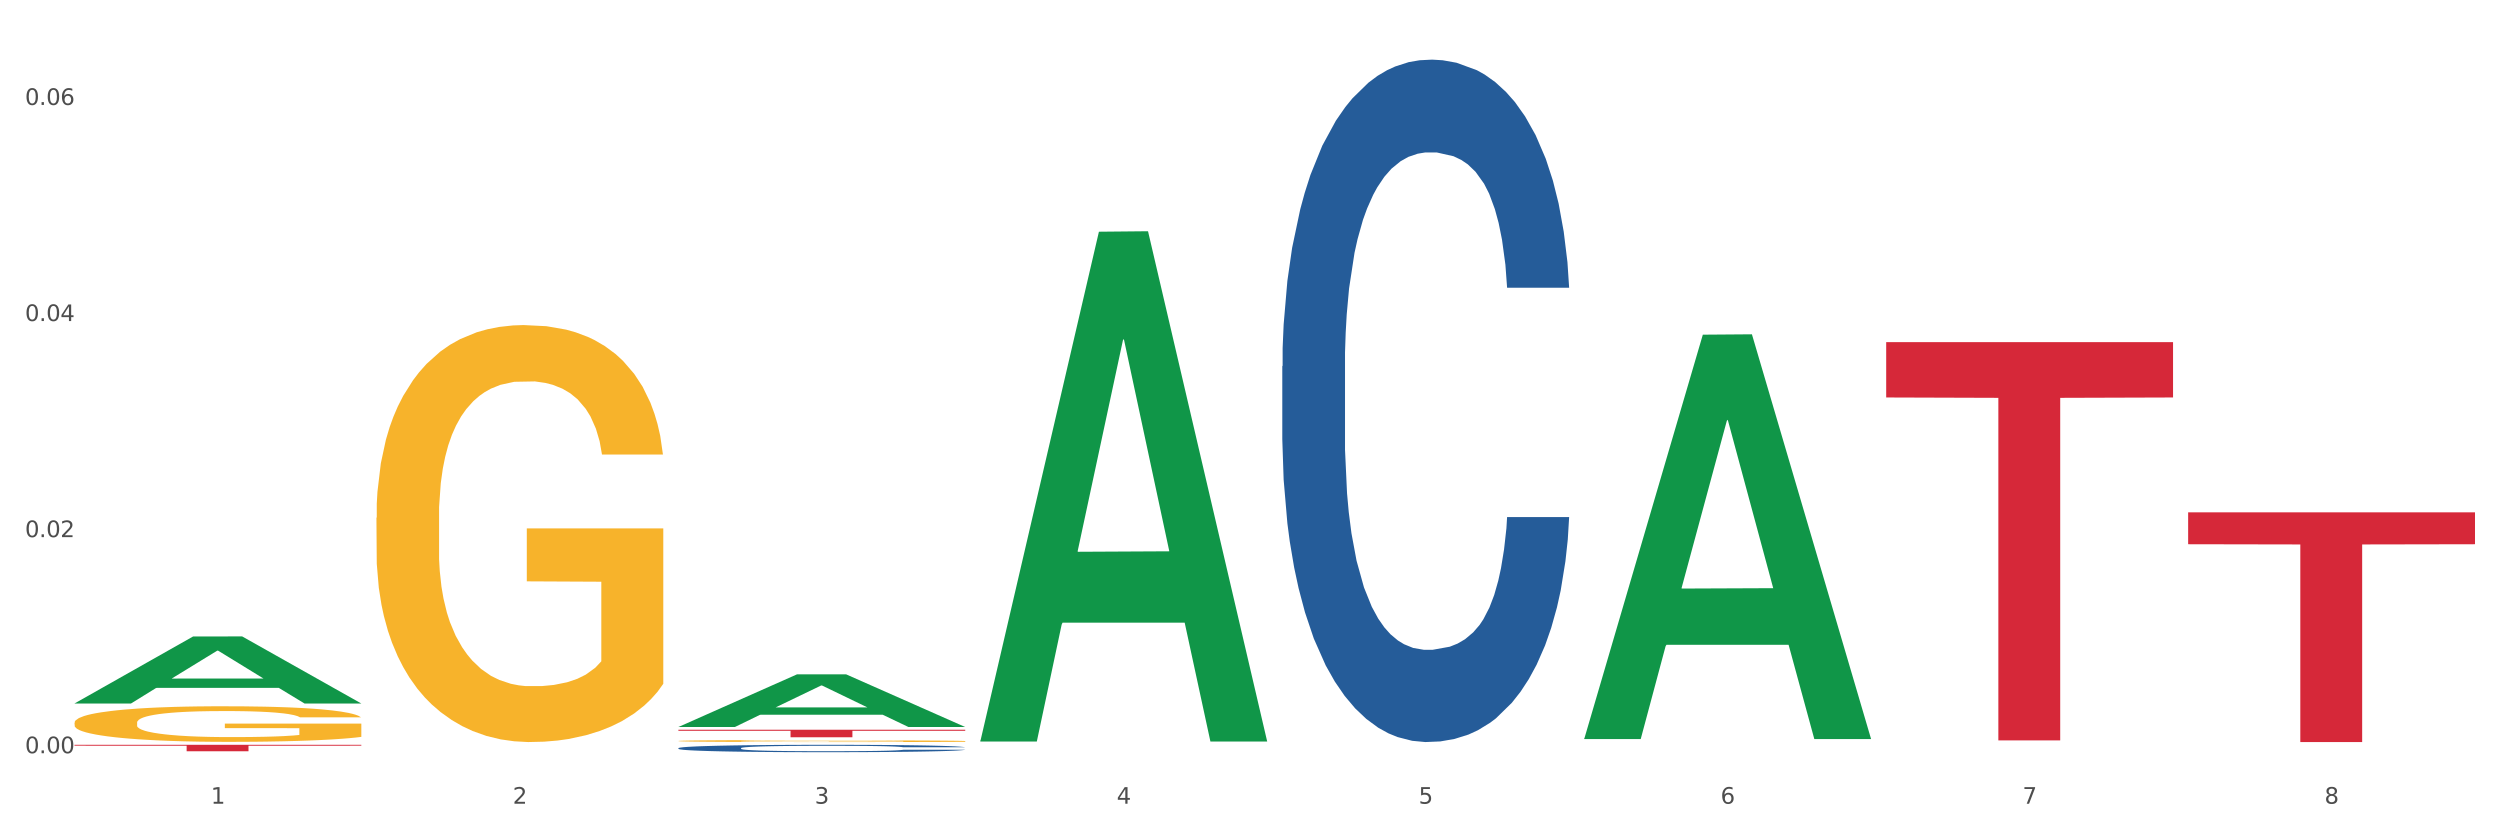 <?xml version="1.0" encoding="utf-8" standalone="no"?>
<!DOCTYPE svg PUBLIC "-//W3C//DTD SVG 1.1//EN"
  "http://www.w3.org/Graphics/SVG/1.1/DTD/svg11.dtd">
<svg xmlns:xlink="http://www.w3.org/1999/xlink" width="1080pt" height="360pt" viewBox="0 0 1080 360" xmlns="http://www.w3.org/2000/svg" version="1.1">
 <rect x="0" y="0" width="1080" height="360" fill="#333333" stroke="none"/>
 <defs>
  <style type="text/css">*{stroke-linejoin: round; stroke-linecap: butt}</style>
 </defs>
 <g id="figure_1">
  <g id="patch_1">
   <path d="M 0 360 
L 1080 360 
L 1080 0 
L 0 0 
z
" style="fill: #ffffff; stroke: #ffffff; stroke-linejoin: miter"/>
  </g>
  <g id="axes_1">
   <g id="matplotlib.axis_1">
    <g id="xtick_1">
     <g id="text_1">
      <!-- 1 -->
      <g style="fill: #4d4d4d" transform="translate(91.082 347.204) scale(0.096 -0.096)">
       <defs>
        <path id="DejaVuSans-31" d="M 794 531 
L 1825 531 
L 1825 4091 
L 703 3866 
L 703 4441 
L 1819 4666 
L 2450 4666 
L 2450 531 
L 3481 531 
L 3481 0 
L 794 0 
L 794 531 
z
" transform="scale(0.016)"/>
       </defs>
       <use xlink:href="#DejaVuSans-31"/>
      </g>
     </g>
    </g>
    <g id="xtick_2">
     <g id="text_2">
      <!-- 2 -->
      <g style="fill: #4d4d4d" transform="translate(221.525 347.204) scale(0.096 -0.096)">
       <defs>
        <path id="DejaVuSans-32" d="M 1228 531 
L 3431 531 
L 3431 0 
L 469 0 
L 469 531 
Q 828 903 1448 1529 
Q 2069 2156 2228 2338 
Q 2531 2678 2651 2914 
Q 2772 3150 2772 3378 
Q 2772 3750 2511 3984 
Q 2250 4219 1831 4219 
Q 1534 4219 1204 4116 
Q 875 4013 500 3803 
L 500 4441 
Q 881 4594 1212 4672 
Q 1544 4750 1819 4750 
Q 2544 4750 2975 4387 
Q 3406 4025 3406 3419 
Q 3406 3131 3298 2873 
Q 3191 2616 2906 2266 
Q 2828 2175 2409 1742 
Q 1991 1309 1228 531 
z
" transform="scale(0.016)"/>
       </defs>
       <use xlink:href="#DejaVuSans-32"/>
      </g>
     </g>
    </g>
    <g id="xtick_3">
     <g id="text_3">
      <!-- 3 -->
      <g style="fill: #4d4d4d" transform="translate(351.968 347.204) scale(0.096 -0.096)">
       <defs>
        <path id="DejaVuSans-33" d="M 2597 2516 
Q 3050 2419 3304 2112 
Q 3559 1806 3559 1356 
Q 3559 666 3084 287 
Q 2609 -91 1734 -91 
Q 1441 -91 1130 -33 
Q 819 25 488 141 
L 488 750 
Q 750 597 1062 519 
Q 1375 441 1716 441 
Q 2309 441 2620 675 
Q 2931 909 2931 1356 
Q 2931 1769 2642 2001 
Q 2353 2234 1838 2234 
L 1294 2234 
L 1294 2753 
L 1863 2753 
Q 2328 2753 2575 2939 
Q 2822 3125 2822 3475 
Q 2822 3834 2567 4026 
Q 2313 4219 1838 4219 
Q 1578 4219 1281 4162 
Q 984 4106 628 3988 
L 628 4550 
Q 988 4650 1302 4700 
Q 1616 4750 1894 4750 
Q 2613 4750 3031 4423 
Q 3450 4097 3450 3541 
Q 3450 3153 3228 2886 
Q 3006 2619 2597 2516 
z
" transform="scale(0.016)"/>
       </defs>
       <use xlink:href="#DejaVuSans-33"/>
      </g>
     </g>
    </g>
    <g id="xtick_4">
     <g id="text_4">
      <!-- 4 -->
      <g style="fill: #4d4d4d" transform="translate(482.412 347.204) scale(0.096 -0.096)">
       <defs>
        <path id="DejaVuSans-34" d="M 2419 4116 
L 825 1625 
L 2419 1625 
L 2419 4116 
z
M 2253 4666 
L 3047 4666 
L 3047 1625 
L 3713 1625 
L 3713 1100 
L 3047 1100 
L 3047 0 
L 2419 0 
L 2419 1100 
L 313 1100 
L 313 1709 
L 2253 4666 
z
" transform="scale(0.016)"/>
       </defs>
       <use xlink:href="#DejaVuSans-34"/>
      </g>
     </g>
    </g>
    <g id="xtick_5">
     <g id="text_5">
      <!-- 5 -->
      <g style="fill: #4d4d4d" transform="translate(612.855 347.204) scale(0.096 -0.096)">
       <defs>
        <path id="DejaVuSans-35" d="M 691 4666 
L 3169 4666 
L 3169 4134 
L 1269 4134 
L 1269 2991 
Q 1406 3038 1543 3061 
Q 1681 3084 1819 3084 
Q 2600 3084 3056 2656 
Q 3513 2228 3513 1497 
Q 3513 744 3044 326 
Q 2575 -91 1722 -91 
Q 1428 -91 1123 -41 
Q 819 9 494 109 
L 494 744 
Q 775 591 1075 516 
Q 1375 441 1709 441 
Q 2250 441 2565 725 
Q 2881 1009 2881 1497 
Q 2881 1984 2565 2268 
Q 2250 2553 1709 2553 
Q 1456 2553 1204 2497 
Q 953 2441 691 2322 
L 691 4666 
z
" transform="scale(0.016)"/>
       </defs>
       <use xlink:href="#DejaVuSans-35"/>
      </g>
     </g>
    </g>
    <g id="xtick_6">
     <g id="text_6">
      <!-- 6 -->
      <g style="fill: #4d4d4d" transform="translate(743.299 347.204) scale(0.096 -0.096)">
       <defs>
        <path id="DejaVuSans-36" d="M 2113 2584 
Q 1688 2584 1439 2293 
Q 1191 2003 1191 1497 
Q 1191 994 1439 701 
Q 1688 409 2113 409 
Q 2538 409 2786 701 
Q 3034 994 3034 1497 
Q 3034 2003 2786 2293 
Q 2538 2584 2113 2584 
z
M 3366 4563 
L 3366 3988 
Q 3128 4100 2886 4159 
Q 2644 4219 2406 4219 
Q 1781 4219 1451 3797 
Q 1122 3375 1075 2522 
Q 1259 2794 1537 2939 
Q 1816 3084 2150 3084 
Q 2853 3084 3261 2657 
Q 3669 2231 3669 1497 
Q 3669 778 3244 343 
Q 2819 -91 2113 -91 
Q 1303 -91 875 529 
Q 447 1150 447 2328 
Q 447 3434 972 4092 
Q 1497 4750 2381 4750 
Q 2619 4750 2861 4703 
Q 3103 4656 3366 4563 
z
" transform="scale(0.016)"/>
       </defs>
       <use xlink:href="#DejaVuSans-36"/>
      </g>
     </g>
    </g>
    <g id="xtick_7">
     <g id="text_7">
      <!-- 7 -->
      <g style="fill: #4d4d4d" transform="translate(873.742 347.204) scale(0.096 -0.096)">
       <defs>
        <path id="DejaVuSans-37" d="M 525 4666 
L 3525 4666 
L 3525 4397 
L 1831 0 
L 1172 0 
L 2766 4134 
L 525 4134 
L 525 4666 
z
" transform="scale(0.016)"/>
       </defs>
       <use xlink:href="#DejaVuSans-37"/>
      </g>
     </g>
    </g>
    <g id="xtick_8">
     <g id="text_8">
      <!-- 8 -->
      <g style="fill: #4d4d4d" transform="translate(1004.185 347.204) scale(0.096 -0.096)">
       <defs>
        <path id="DejaVuSans-38" d="M 2034 2216 
Q 1584 2216 1326 1975 
Q 1069 1734 1069 1313 
Q 1069 891 1326 650 
Q 1584 409 2034 409 
Q 2484 409 2743 651 
Q 3003 894 3003 1313 
Q 3003 1734 2745 1975 
Q 2488 2216 2034 2216 
z
M 1403 2484 
Q 997 2584 770 2862 
Q 544 3141 544 3541 
Q 544 4100 942 4425 
Q 1341 4750 2034 4750 
Q 2731 4750 3128 4425 
Q 3525 4100 3525 3541 
Q 3525 3141 3298 2862 
Q 3072 2584 2669 2484 
Q 3125 2378 3379 2068 
Q 3634 1759 3634 1313 
Q 3634 634 3220 271 
Q 2806 -91 2034 -91 
Q 1263 -91 848 271 
Q 434 634 434 1313 
Q 434 1759 690 2068 
Q 947 2378 1403 2484 
z
M 1172 3481 
Q 1172 3119 1398 2916 
Q 1625 2713 2034 2713 
Q 2441 2713 2670 2916 
Q 2900 3119 2900 3481 
Q 2900 3844 2670 4047 
Q 2441 4250 2034 4250 
Q 1625 4250 1398 4047 
Q 1172 3844 1172 3481 
z
" transform="scale(0.016)"/>
       </defs>
       <use xlink:href="#DejaVuSans-38"/>
      </g>
     </g>
    </g>
    <g id="xtick_9"/>
    <g id="xtick_10"/>
    <g id="xtick_11"/>
    <g id="xtick_12"/>
    <g id="xtick_13"/>
    <g id="xtick_14"/>
    <g id="xtick_15"/>
   </g>
   <g id="matplotlib.axis_2">
    <g id="ytick_1">
     <g id="text_9">
      <!-- 0.00 -->
      <g style="fill: #4d4d4d" transform="translate(10.8 325.399) scale(0.096 -0.096)">
       <defs>
        <path id="DejaVuSans-30" d="M 2034 4250 
Q 1547 4250 1301 3770 
Q 1056 3291 1056 2328 
Q 1056 1369 1301 889 
Q 1547 409 2034 409 
Q 2525 409 2770 889 
Q 3016 1369 3016 2328 
Q 3016 3291 2770 3770 
Q 2525 4250 2034 4250 
z
M 2034 4750 
Q 2819 4750 3233 4129 
Q 3647 3509 3647 2328 
Q 3647 1150 3233 529 
Q 2819 -91 2034 -91 
Q 1250 -91 836 529 
Q 422 1150 422 2328 
Q 422 3509 836 4129 
Q 1250 4750 2034 4750 
z
" transform="scale(0.016)"/>
        <path id="DejaVuSans-2e" d="M 684 794 
L 1344 794 
L 1344 0 
L 684 0 
L 684 794 
z
" transform="scale(0.016)"/>
       </defs>
       <use xlink:href="#DejaVuSans-30"/>
       <use xlink:href="#DejaVuSans-2e" transform="translate(63.623 0)"/>
       <use xlink:href="#DejaVuSans-30" transform="translate(95.41 0)"/>
       <use xlink:href="#DejaVuSans-30" transform="translate(159.033 0)"/>
      </g>
     </g>
    </g>
    <g id="ytick_2">
     <g id="text_10">
      <!-- 0.02 -->
      <g style="fill: #4d4d4d" transform="translate(10.8 232.044) scale(0.096 -0.096)">
       <use xlink:href="#DejaVuSans-30"/>
       <use xlink:href="#DejaVuSans-2e" transform="translate(63.623 0)"/>
       <use xlink:href="#DejaVuSans-30" transform="translate(95.41 0)"/>
       <use xlink:href="#DejaVuSans-32" transform="translate(159.033 0)"/>
      </g>
     </g>
    </g>
    <g id="ytick_3">
     <g id="text_11">
      <!-- 0.04 -->
      <g style="fill: #4d4d4d" transform="translate(10.8 138.69) scale(0.096 -0.096)">
       <use xlink:href="#DejaVuSans-30"/>
       <use xlink:href="#DejaVuSans-2e" transform="translate(63.623 0)"/>
       <use xlink:href="#DejaVuSans-30" transform="translate(95.41 0)"/>
       <use xlink:href="#DejaVuSans-34" transform="translate(159.033 0)"/>
      </g>
     </g>
    </g>
    <g id="ytick_4">
     <g id="text_12">
      <!-- 0.06 -->
      <g style="fill: #4d4d4d" transform="translate(10.8 45.335) scale(0.096 -0.096)">
       <use xlink:href="#DejaVuSans-30"/>
       <use xlink:href="#DejaVuSans-2e" transform="translate(63.623 0)"/>
       <use xlink:href="#DejaVuSans-30" transform="translate(95.41 0)"/>
       <use xlink:href="#DejaVuSans-36" transform="translate(159.033 0)"/>
      </g>
     </g>
    </g>
    <g id="ytick_5"/>
    <g id="ytick_6"/>
    <g id="ytick_7"/>
   </g>
   <g id="PolyCollection_1">
    <path d="M 32.175 303.869 
L 32.303 303.842 
L 83.404 274.959 
L 104.611 274.931 
L 156.096 303.924 
L 131.567 303.924 
L 120.453 297.172 
L 67.691 297.172 
L 67.307 297.281 
L 56.576 303.924 
L 32.175 303.924 
L 32.175 303.869 
L 74.334 293.143 
L 113.81 293.116 
L 94.263 281.111 
L 94.008 281.057 
L 93.752 281.138 
L 74.206 293.116 
L 74.334 293.143 
L 32.175 303.869 
z
" clip-path="url(#pf0b56481d0)" style="fill: #109648"/>
    <path d="M 293.062 320.098 
L 293.208 320.098 
L 293.208 320.069 
L 293.501 320.044 
L 294.964 319.985 
L 297.158 319.935 
L 298.768 319.909 
L 300.377 319.887 
L 302.279 319.866 
L 304.62 319.844 
L 308.863 319.811 
L 311.496 319.794 
L 314.715 319.777 
L 320.567 319.751 
L 324.81 319.737 
L 329.199 319.725 
L 336.368 319.711 
L 341.05 319.704 
L 346.025 319.699 
L 352.023 319.696 
L 356.559 319.695 
L 366.507 319.698 
L 374.993 319.705 
L 379.09 319.711 
L 384.357 319.72 
L 387.137 319.727 
L 391.672 319.739 
L 396.354 319.756 
L 399.573 319.77 
L 404.401 319.797 
L 408.058 319.825 
L 411.423 319.858 
L 413.179 319.881 
L 414.496 319.903 
L 415.666 319.927 
L 416.837 319.966 
L 390.502 319.966 
L 389.477 319.938 
L 387.868 319.912 
L 385.527 319.887 
L 383.479 319.871 
L 379.968 319.851 
L 376.749 319.838 
L 373.384 319.828 
L 369.287 319.821 
L 366.069 319.817 
L 361.533 319.813 
L 352.608 319.814 
L 346.61 319.821 
L 342.513 319.828 
L 339.88 319.836 
L 337.539 319.844 
L 334.905 319.855 
L 331.833 319.872 
L 329.638 319.887 
L 327.444 319.906 
L 325.688 319.925 
L 324.079 319.947 
L 322.762 319.971 
L 321.738 319.996 
L 320.86 320.026 
L 320.128 320.076 
L 320.128 320.185 
L 320.421 320.21 
L 321.153 320.243 
L 322.03 320.267 
L 323.493 320.297 
L 324.81 320.317 
L 327.297 320.345 
L 330.077 320.369 
L 332.272 320.384 
L 334.466 320.397 
L 338.27 320.415 
L 342.513 320.429 
L 346.171 320.438 
L 351.145 320.446 
L 354.51 320.449 
L 357.436 320.45 
L 364.605 320.45 
L 369.726 320.448 
L 375.432 320.443 
L 379.821 320.435 
L 383.479 320.427 
L 387.576 320.412 
L 390.209 320.399 
L 390.209 320.232 
L 358.022 320.231 
L 358.022 320.121 
L 416.983 320.121 
L 416.983 320.446 
L 414.496 320.462 
L 411.716 320.478 
L 408.79 320.491 
L 404.401 320.508 
L 399.134 320.524 
L 394.452 320.535 
L 389.477 320.544 
L 383.625 320.553 
L 376.017 320.561 
L 371.336 320.564 
L 365.483 320.567 
L 358.607 320.568 
L 352.608 320.566 
L 346.756 320.562 
L 340.611 320.555 
L 334.613 320.544 
L 330.077 320.534 
L 325.542 320.521 
L 320.714 320.505 
L 316.91 320.489 
L 313.984 320.474 
L 310.765 320.456 
L 307.253 320.432 
L 304.62 320.411 
L 302.279 320.388 
L 299.792 320.36 
L 298.036 320.335 
L 296.281 320.304 
L 295.256 320.281 
L 294.086 320.245 
L 293.208 320.195 
L 293.062 320.098 
z
" clip-path="url(#pf0b56481d0)" style="fill: #f7b32b"/>
    <path d="M 553.949 158.221 
L 554.095 157.952 
L 554.095 150.413 
L 554.535 140.183 
L 556.146 121.337 
L 558.196 107.067 
L 561.712 90.375 
L 563.616 83.375 
L 566.106 75.567 
L 571.233 62.913 
L 577.092 52.144 
L 581.194 46.221 
L 584.27 42.452 
L 591.154 35.721 
L 595.109 32.76 
L 599.211 30.336 
L 602.726 28.721 
L 608.585 26.836 
L 613.273 26.029 
L 618.692 25.759 
L 623.233 26.029 
L 629.239 27.106 
L 638.028 30.336 
L 641.397 32.221 
L 645.937 35.452 
L 650.625 39.76 
L 654.433 44.067 
L 658.828 50.26 
L 663.368 58.336 
L 667.763 68.567 
L 670.839 77.99 
L 673.329 87.952 
L 675.526 100.067 
L 677.137 113.26 
L 677.87 124.298 
L 651.064 124.298 
L 650.332 114.337 
L 648.867 103.567 
L 647.402 96.298 
L 645.791 90.375 
L 643.301 83.644 
L 641.104 79.336 
L 637.442 74.221 
L 634.073 70.99 
L 631.289 69.106 
L 627.92 67.49 
L 620.743 65.875 
L 615.616 65.875 
L 612.394 66.413 
L 608.439 67.76 
L 605.07 69.644 
L 601.115 72.875 
L 598.039 76.375 
L 594.963 80.952 
L 593.205 84.183 
L 590.568 90.106 
L 588.811 94.952 
L 586.467 103.298 
L 585.149 109.221 
L 582.805 124.567 
L 581.78 135.875 
L 581.34 143.683 
L 581.047 152.298 
L 581.047 194.298 
L 581.926 213.144 
L 582.658 221.221 
L 583.83 230.375 
L 586.027 242.221 
L 589.25 253.798 
L 592.619 262.144 
L 595.402 267.26 
L 598.039 271.029 
L 600.675 273.991 
L 603.898 276.683 
L 606.535 278.298 
L 610.489 279.914 
L 615.177 280.721 
L 618.839 280.721 
L 626.309 279.375 
L 629.678 278.029 
L 632.901 276.144 
L 636.416 273.183 
L 639.199 269.952 
L 640.811 267.529 
L 643.447 262.414 
L 645.498 257.029 
L 647.256 250.837 
L 648.428 245.452 
L 649.746 237.375 
L 650.771 228.221 
L 651.064 223.375 
L 677.87 223.375 
L 677.284 233.067 
L 676.259 242.491 
L 674.208 255.144 
L 672.597 262.414 
L 670.106 271.298 
L 667.47 278.837 
L 663.808 287.183 
L 660.439 293.375 
L 656.923 298.76 
L 653.115 303.606 
L 646.23 310.337 
L 643.74 312.221 
L 638.467 315.452 
L 634.366 317.337 
L 628.36 319.221 
L 622.208 320.298 
L 615.763 320.568 
L 610.05 320.029 
L 603.751 318.414 
L 599.797 316.798 
L 595.402 314.375 
L 590.275 310.606 
L 585.442 306.029 
L 580.901 300.644 
L 576.653 294.452 
L 572.698 287.452 
L 567.571 275.875 
L 563.763 264.567 
L 560.98 254.067 
L 559.075 245.183 
L 557.171 233.875 
L 556.146 226.067 
L 554.535 207.221 
L 553.949 189.721 
L 553.949 158.221 
z
" clip-path="url(#pf0b56481d0)" style="fill: #255c99"/>
    <path d="M 293.062 323.188 
L 293.208 323.185 
L 293.208 323.104 
L 293.648 322.993 
L 295.259 322.788 
L 297.31 322.634 
L 300.825 322.452 
L 302.729 322.377 
L 305.22 322.292 
L 310.346 322.155 
L 316.205 322.038 
L 320.307 321.973 
L 323.383 321.933 
L 330.267 321.86 
L 334.222 321.827 
L 338.324 321.801 
L 341.839 321.784 
L 347.698 321.763 
L 352.386 321.754 
L 357.806 321.752 
L 362.346 321.754 
L 368.352 321.766 
L 377.141 321.801 
L 380.51 321.822 
L 385.051 321.857 
L 389.738 321.903 
L 393.546 321.95 
L 397.941 322.017 
L 402.482 322.105 
L 406.876 322.216 
L 409.952 322.318 
L 412.442 322.426 
L 414.639 322.558 
L 416.251 322.701 
L 416.983 322.82 
L 390.177 322.82 
L 389.445 322.712 
L 387.98 322.596 
L 386.515 322.517 
L 384.904 322.452 
L 382.414 322.379 
L 380.217 322.333 
L 376.555 322.277 
L 373.186 322.242 
L 370.403 322.222 
L 367.034 322.204 
L 359.856 322.187 
L 354.729 322.187 
L 351.507 322.193 
L 347.552 322.207 
L 344.183 322.228 
L 340.228 322.263 
L 337.152 322.301 
L 334.076 322.35 
L 332.318 322.385 
L 329.682 322.45 
L 327.924 322.502 
L 325.58 322.593 
L 324.262 322.657 
L 321.918 322.823 
L 320.893 322.946 
L 320.453 323.031 
L 320.16 323.124 
L 320.16 323.58 
L 321.039 323.784 
L 321.772 323.872 
L 322.944 323.971 
L 325.141 324.1 
L 328.363 324.225 
L 331.732 324.316 
L 334.515 324.371 
L 337.152 324.412 
L 339.789 324.444 
L 343.011 324.473 
L 345.648 324.491 
L 349.603 324.508 
L 354.29 324.517 
L 357.952 324.517 
L 365.422 324.503 
L 368.791 324.488 
L 372.014 324.468 
L 375.529 324.435 
L 378.313 324.4 
L 379.924 324.374 
L 382.56 324.319 
L 384.611 324.26 
L 386.369 324.193 
L 387.541 324.135 
L 388.859 324.047 
L 389.884 323.948 
L 390.177 323.895 
L 416.983 323.895 
L 416.397 324 
L 415.372 324.103 
L 413.321 324.24 
L 411.71 324.319 
L 409.22 324.415 
L 406.583 324.497 
L 402.921 324.587 
L 399.552 324.655 
L 396.037 324.713 
L 392.228 324.766 
L 385.344 324.839 
L 382.853 324.859 
L 377.58 324.894 
L 373.479 324.914 
L 367.473 324.935 
L 361.321 324.947 
L 354.876 324.95 
L 349.163 324.944 
L 342.865 324.926 
L 338.91 324.909 
L 334.515 324.882 
L 329.389 324.841 
L 324.555 324.792 
L 320.014 324.733 
L 315.766 324.666 
L 311.811 324.59 
L 306.684 324.465 
L 302.876 324.342 
L 300.093 324.228 
L 298.189 324.132 
L 296.284 324.009 
L 295.259 323.924 
L 293.648 323.72 
L 293.062 323.53 
L 293.062 323.188 
z
" clip-path="url(#pf0b56481d0)" style="fill: #255c99"/>
    <path d="M 32.175 321.752 
L 156.096 321.752 
L 156.096 322.142 
L 107.35 322.145 
L 107.35 324.561 
L 80.628 324.561 
L 80.628 322.145 
L 32.175 322.142 
L 32.175 321.754 
L 32.175 321.752 
z
" clip-path="url(#pf0b56481d0)" style="fill: #d62839"/>
    <path d="M 293.062 315.259 
L 416.983 315.259 
L 416.983 315.711 
L 368.237 315.714 
L 368.237 318.512 
L 341.514 318.512 
L 341.514 315.714 
L 293.062 315.711 
L 293.062 315.262 
L 293.062 315.259 
z
" clip-path="url(#pf0b56481d0)" style="fill: #d62839"/>
    <path d="M 814.835 147.8 
L 938.757 147.8 
L 938.757 171.709 
L 890.01 171.87 
L 890.01 319.842 
L 863.288 319.842 
L 863.288 171.87 
L 814.835 171.709 
L 814.835 147.962 
L 814.835 147.8 
z
" clip-path="url(#pf0b56481d0)" style="fill: #d62839"/>
    <path d="M 945.279 221.316 
L 1069.2 221.316 
L 1069.2 235.108 
L 1020.454 235.202 
L 1020.454 320.568 
L 993.731 320.568 
L 993.731 235.202 
L 945.279 235.108 
L 945.279 221.409 
L 945.279 221.316 
z
" clip-path="url(#pf0b56481d0)" style="fill: #d62839"/>
    <path d="M 162.618 223.668 
L 162.765 223.503 
L 162.765 217.581 
L 163.057 212.481 
L 164.52 200.142 
L 166.715 189.942 
L 168.324 184.513 
L 169.934 180.071 
L 171.836 175.629 
L 174.177 171.023 
L 178.419 164.278 
L 181.053 160.823 
L 184.272 157.203 
L 190.124 151.939 
L 194.367 148.978 
L 198.756 146.51 
L 205.925 143.549 
L 210.607 142.232 
L 215.581 141.245 
L 221.58 140.587 
L 226.115 140.423 
L 236.064 140.916 
L 244.55 142.397 
L 248.646 143.549 
L 253.913 145.523 
L 256.693 146.839 
L 261.229 149.471 
L 265.91 152.926 
L 269.129 155.887 
L 273.957 161.481 
L 277.615 167.074 
L 280.98 173.984 
L 282.736 178.755 
L 284.052 183.197 
L 285.223 188.297 
L 286.393 196.358 
L 260.058 196.358 
L 259.034 190.6 
L 257.425 185.171 
L 255.084 179.907 
L 253.036 176.616 
L 249.524 172.503 
L 246.305 169.871 
L 242.94 167.897 
L 238.844 166.252 
L 235.625 165.429 
L 231.09 164.771 
L 222.165 164.936 
L 216.166 166.252 
L 212.07 167.897 
L 209.436 169.378 
L 207.095 171.023 
L 204.462 173.326 
L 201.389 176.781 
L 199.195 179.907 
L 197 183.855 
L 195.245 187.803 
L 193.635 192.41 
L 192.319 197.345 
L 191.294 202.445 
L 190.417 208.697 
L 189.685 219.061 
L 189.685 241.6 
L 189.978 246.7 
L 190.709 253.445 
L 191.587 258.545 
L 193.05 264.632 
L 194.367 268.745 
L 196.854 274.668 
L 199.634 279.603 
L 201.828 282.729 
L 204.023 285.361 
L 207.827 288.981 
L 212.07 291.942 
L 215.727 293.751 
L 220.702 295.397 
L 224.067 296.055 
L 226.993 296.384 
L 234.162 296.384 
L 239.283 295.89 
L 244.989 294.739 
L 249.378 293.258 
L 253.036 291.448 
L 257.132 288.487 
L 259.766 285.69 
L 259.766 251.306 
L 227.578 251.142 
L 227.578 228.274 
L 286.54 228.274 
L 286.54 295.397 
L 284.052 298.851 
L 281.273 301.977 
L 278.346 304.774 
L 273.957 308.229 
L 268.69 311.519 
L 264.008 313.822 
L 259.034 315.797 
L 253.182 317.606 
L 245.574 319.251 
L 240.892 319.909 
L 235.04 320.403 
L 228.164 320.568 
L 222.165 320.239 
L 216.313 319.416 
L 210.168 317.935 
L 204.169 315.797 
L 199.634 313.658 
L 195.098 311.026 
L 190.27 307.571 
L 186.466 304.28 
L 183.54 301.319 
L 180.321 297.535 
L 176.81 292.6 
L 174.177 288.158 
L 171.836 283.551 
L 169.348 277.629 
L 167.593 272.529 
L 165.837 266.113 
L 164.813 261.342 
L 163.643 253.939 
L 162.765 243.574 
L 162.618 223.668 
z
" clip-path="url(#pf0b56481d0)" style="fill: #f7b32b"/>
    <path d="M 32.175 312.212 
L 32.321 312.198 
L 32.321 311.692 
L 32.614 311.257 
L 34.077 310.204 
L 36.272 309.334 
L 37.881 308.87 
L 39.49 308.491 
L 41.392 308.112 
L 43.733 307.719 
L 47.976 307.143 
L 50.61 306.849 
L 53.828 306.54 
L 59.681 306.09 
L 63.923 305.838 
L 68.313 305.627 
L 75.482 305.374 
L 80.163 305.262 
L 85.138 305.178 
L 91.136 305.122 
L 95.672 305.108 
L 105.621 305.15 
L 114.106 305.276 
L 118.203 305.374 
L 123.47 305.543 
L 126.25 305.655 
L 130.785 305.88 
L 135.467 306.175 
L 138.686 306.427 
L 143.514 306.905 
L 147.172 307.382 
L 150.537 307.972 
L 152.292 308.379 
L 153.609 308.758 
L 154.779 309.193 
L 155.95 309.881 
L 129.615 309.881 
L 128.591 309.39 
L 126.981 308.926 
L 124.64 308.477 
L 122.592 308.196 
L 119.081 307.845 
L 115.862 307.621 
L 112.497 307.452 
L 108.4 307.312 
L 105.182 307.242 
L 100.646 307.185 
L 91.722 307.2 
L 85.723 307.312 
L 81.626 307.452 
L 78.993 307.579 
L 76.652 307.719 
L 74.019 307.916 
L 70.946 308.21 
L 68.752 308.477 
L 66.557 308.814 
L 64.801 309.151 
L 63.192 309.544 
L 61.875 309.965 
L 60.851 310.401 
L 59.973 310.934 
L 59.242 311.819 
L 59.242 313.742 
L 59.534 314.177 
L 60.266 314.753 
L 61.144 315.188 
L 62.607 315.708 
L 63.923 316.059 
L 66.411 316.564 
L 69.19 316.985 
L 71.385 317.252 
L 73.58 317.477 
L 77.384 317.786 
L 81.626 318.038 
L 85.284 318.193 
L 90.259 318.333 
L 93.624 318.389 
L 96.55 318.417 
L 103.719 318.417 
L 108.839 318.375 
L 114.545 318.277 
L 118.934 318.151 
L 122.592 317.996 
L 126.689 317.743 
L 129.322 317.505 
L 129.322 314.57 
L 97.135 314.556 
L 97.135 312.605 
L 156.096 312.605 
L 156.096 318.333 
L 153.609 318.628 
L 150.829 318.895 
L 147.903 319.133 
L 143.514 319.428 
L 138.247 319.709 
L 133.565 319.906 
L 128.591 320.074 
L 122.738 320.229 
L 115.131 320.369 
L 110.449 320.425 
L 104.596 320.467 
L 97.72 320.481 
L 91.722 320.453 
L 85.869 320.383 
L 79.724 320.257 
L 73.726 320.074 
L 69.19 319.892 
L 64.655 319.667 
L 59.827 319.372 
L 56.023 319.091 
L 53.097 318.839 
L 49.878 318.516 
L 46.367 318.094 
L 43.733 317.715 
L 41.392 317.322 
L 38.905 316.817 
L 37.149 316.382 
L 35.394 315.834 
L 34.37 315.427 
L 33.199 314.795 
L 32.321 313.911 
L 32.175 312.212 
z
" clip-path="url(#pf0b56481d0)" style="fill: #f7b32b"/>
    <path d="M 684.392 318.944 
L 684.52 318.78 
L 735.621 144.58 
L 756.828 144.416 
L 808.313 319.272 
L 783.784 319.272 
L 772.67 278.555 
L 719.908 278.555 
L 719.524 279.211 
L 708.793 319.272 
L 684.392 319.272 
L 684.392 318.944 
L 726.551 254.255 
L 766.027 254.091 
L 746.48 181.685 
L 746.225 181.357 
L 745.969 181.85 
L 726.423 254.091 
L 726.551 254.255 
L 684.392 318.944 
z
" clip-path="url(#pf0b56481d0)" style="fill: #109648"/>
    <path d="M 293.062 314.033 
L 293.19 314.011 
L 344.291 291.322 
L 365.498 291.301 
L 416.983 314.075 
L 392.454 314.075 
L 381.34 308.772 
L 328.577 308.772 
L 328.194 308.858 
L 317.463 314.075 
L 293.062 314.075 
L 293.062 314.033 
L 335.221 305.607 
L 374.696 305.586 
L 355.15 296.155 
L 354.895 296.112 
L 354.639 296.177 
L 335.093 305.586 
L 335.221 305.607 
L 293.062 314.033 
z
" clip-path="url(#pf0b56481d0)" style="fill: #109648"/>
    <path d="M 423.505 319.919 
L 423.633 319.712 
L 474.734 100.101 
L 495.942 99.894 
L 547.426 320.333 
L 522.898 320.333 
L 511.783 269.001 
L 459.021 269.001 
L 458.637 269.829 
L 447.906 320.333 
L 423.505 320.333 
L 423.505 319.919 
L 465.664 238.367 
L 505.14 238.16 
L 485.594 146.88 
L 485.338 146.466 
L 485.083 147.087 
L 465.536 238.16 
L 465.664 238.367 
L 423.505 319.919 
z
" clip-path="url(#pf0b56481d0)" style="fill: #109648"/>
   </g>
  </g>
 </g>
 <defs>
  <clipPath id="pf0b56481d0">
   <rect x="32.175" y="10.8" width="1037.025" height="329.109"/>
  </clipPath>
 </defs>
</svg>
